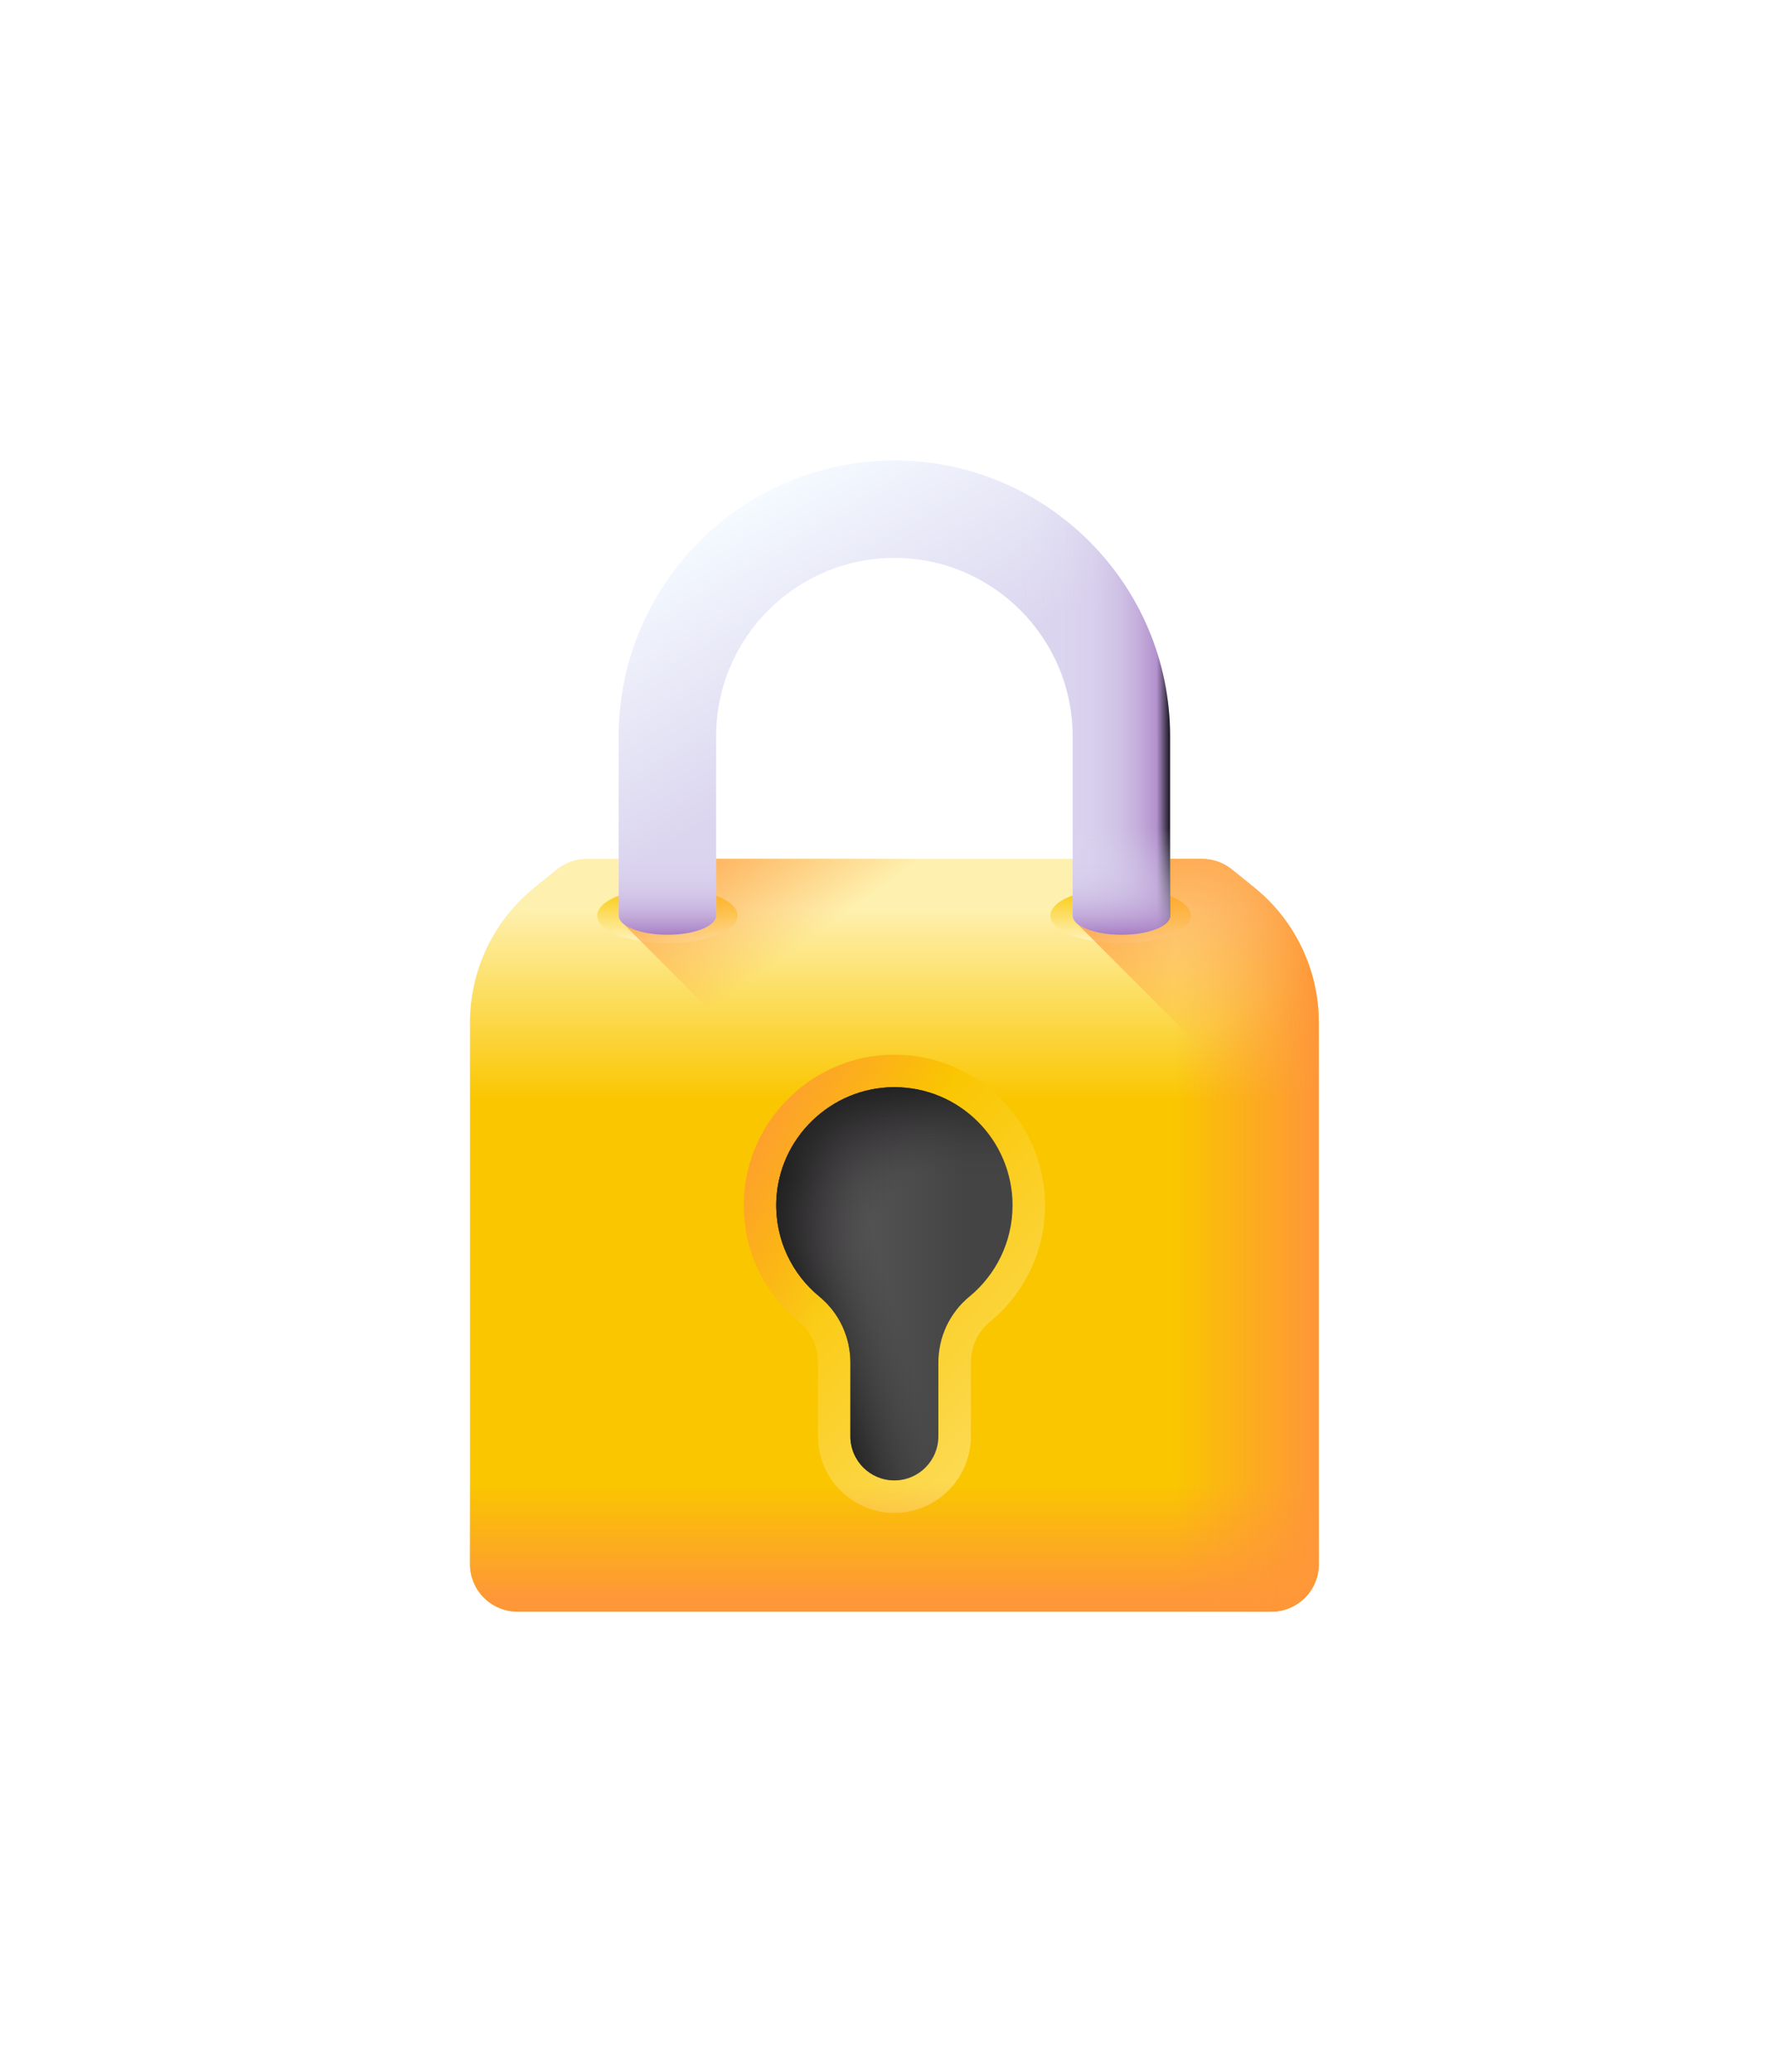 <svg fill="none" height="108" viewBox="0 0 93 108" width="93" xmlns="http://www.w3.org/2000/svg" xmlns:xlink="http://www.w3.org/1999/xlink"><filter id="a" color-interpolation-filters="sRGB" filterUnits="userSpaceOnUse" height="108" width="92.25" x=".5" y="0"><feFlood flood-opacity="0" result="BackgroundImageFix"/><feColorMatrix in="SourceAlpha" result="hardAlpha" type="matrix" values="0 0 0 0 0 0 0 0 0 0 0 0 0 0 0 0 0 0 127 0"/><feOffset dy="4"/><feGaussianBlur stdDeviation="12"/><feComposite in2="hardAlpha" operator="out"/><feColorMatrix type="matrix" values="0 0 0 0 1 0 0 0 0 0.165 0 0 0 0 0.675 0 0 0 0.4 0"/><feBlend in2="BackgroundImageFix" mode="normal" result="effect1_dropShadow_18966_215"/><feBlend in="SourceGraphic" in2="effect1_dropShadow_18966_215" mode="normal" result="shape"/></filter><linearGradient id="b"><stop offset="0" stop-color="#fef0ae"/><stop offset="1" stop-color="#fac600"/></linearGradient><linearGradient id="c" gradientUnits="userSpaceOnUse" x1="46.625" x2="46.625" xlink:href="#b" y1="43.38" y2="53.376"/><linearGradient id="d" gradientUnits="userSpaceOnUse" x1="34.793" x2="34.793" xlink:href="#b" y1="44.865" y2="42.153"/><linearGradient id="e" gradientUnits="userSpaceOnUse" x1="58.417" x2="58.417" xlink:href="#b" y1="44.865" y2="42.153"/><linearGradient id="f"><stop offset="0" stop-color="#fe9738" stop-opacity="0"/><stop offset="1" stop-color="#fe9738"/></linearGradient><linearGradient id="g" gradientUnits="userSpaceOnUse" x1="47.639" x2="42.168" xlink:href="#f" y1="41.065" y2="33.342"/><linearGradient id="h" gradientUnits="userSpaceOnUse" x1="66.123" x2="42.942" xlink:href="#b" y1="81.608" y2="58.427"/><linearGradient id="i" gradientUnits="userSpaceOnUse" x1="44.43" x2="36.626" xlink:href="#f" y1="61.311" y2="56.725"/><linearGradient id="j" gradientUnits="userSpaceOnUse" x1="46.625" x2="46.625" xlink:href="#f" y1="73.318" y2="79.271"/><linearGradient id="k" gradientUnits="userSpaceOnUse" x1="61.261" x2="68.582" xlink:href="#f" y1="60.38" y2="60.38"/><linearGradient id="l" gradientUnits="userSpaceOnUse" x1="64.626" x2="58.551" xlink:href="#f" y1="48.765" y2="39.352"/><linearGradient id="m" gradientUnits="userSpaceOnUse" x1="37.966" x2="44.885" y1="22.507" y2="34.199"><stop offset="0" stop-color="#f5fbff"/><stop offset="1" stop-color="#dbd5ef"/></linearGradient><linearGradient id="n" gradientUnits="userSpaceOnUse" x1="53.201" x2="60.972" y1="32.361" y2="32.361"><stop offset="0" stop-color="#dbd5ef" stop-opacity="0"/><stop offset=".285" stop-color="#d9d2ee" stop-opacity=".285"/><stop offset=".474" stop-color="#d4c9e9" stop-opacity=".474"/><stop offset=".635" stop-color="#cbbae2" stop-opacity=".635"/><stop offset=".779" stop-color="#bfa5d7" stop-opacity=".78"/><stop offset=".913" stop-color="#af8aca" stop-opacity=".913"/><stop offset="1" stop-color="#1a1722"/></linearGradient><linearGradient id="o"><stop offset="0" stop-color="#dbd5ef" stop-opacity="0"/><stop offset=".285" stop-color="#d9d2ee" stop-opacity=".285"/><stop offset=".474" stop-color="#d4c9e9" stop-opacity=".474"/><stop offset=".635" stop-color="#cbbae2" stop-opacity=".635"/><stop offset=".779" stop-color="#bfa5d7" stop-opacity=".78"/><stop offset=".913" stop-color="#af8aca" stop-opacity=".913"/><stop offset="1" stop-color="#a274bf"/></linearGradient><linearGradient id="p" gradientUnits="userSpaceOnUse" x1="34.833" x2="34.833" xlink:href="#o" y1="39.126" y2="44.866"/><linearGradient id="q" gradientUnits="userSpaceOnUse" x1="58.417" x2="58.417" xlink:href="#o" y1="39.126" y2="44.866"/><linearGradient id="r" gradientUnits="userSpaceOnUse" x1="42.715" x2="50.242" y1="62.91" y2="62.91"><stop offset="0" stop-color="#5a5a5a"/><stop offset="1" stop-color="#444"/></linearGradient><linearGradient id="s"><stop offset="0" stop-color="#433f43" stop-opacity="0"/><stop offset="1" stop-color="#1a1a1a"/></linearGradient><linearGradient id="t" gradientUnits="userSpaceOnUse" x1="46.348" x2="41.682" xlink:href="#s" y1="62.911" y2="64.279"/><linearGradient id="u" gradientUnits="userSpaceOnUse" x1="44.763" x2="40.017" xlink:href="#s" y1="60.836" y2="56.975"/><linearGradient id="v" gradientUnits="userSpaceOnUse" x1="46.625" x2="46.625" xlink:href="#s" y1="57.308" y2="51.98"/><g filter="url(#a)"><path d="m62.66 40.761h-32.069c-.567 0-1.117.194-1.559.551l-1.171.945c-1.05.848-1.896 1.919-2.478 3.136s-.883 2.549-.883 3.898v28.227c0 1.37 1.111 2.481 2.481 2.481h39.288c1.37 0 2.481-1.111 2.481-2.481v-28.227c0-1.349-.302-2.681-.883-3.898s-1.428-2.289-2.478-3.136l-1.171-.946c-.441-.356-.991-.551-1.559-.551z" fill="url(#c)"/><path d="m34.793 45.162c2.02 0 3.658-.646 3.658-1.442 0-.796-1.638-1.442-3.658-1.442s-3.658.646-3.658 1.442c0 .796 1.638 1.442 3.658 1.442z" fill="url(#d)"/><path d="m58.417 45.162c2.02 0 3.658-.646 3.658-1.442 0-.796-1.638-1.442-3.658-1.442s-3.658.646-3.658 1.442c0 .796 1.638 1.442 3.658 1.442z" fill="url(#e)"/><path d="m68.75 77.519v-28.228c0-1.349-.302-2.681-.883-3.898-.582-1.217-1.428-2.289-2.478-3.136l-1.171-.946c-.441-.356-.992-.551-1.559-.551h-26.762l-3.393 3.394 35.307 35.307c.572-.455.938-1.155.938-1.942z" fill="url(#g)"/><path d="m46.626 74.85c-2.198 0-3.986-1.788-3.986-3.986v-3.844c0-.833-.364-1.61-.999-2.132-1.905-1.566-2.949-3.879-2.863-6.344.07-2.028.92-3.929 2.391-5.354 1.47-1.424 3.397-2.212 5.426-2.22h.03c4.33 0 7.852 3.522 7.852 7.852 0 2.356-1.045 4.567-2.867 6.065-.635.522-.999 1.299-.999 2.133v3.844c0 2.198-1.788 3.986-3.986 3.986z" fill="url(#h)"/><path d="m46.626 74.85c-2.198 0-3.986-1.788-3.986-3.986v-3.844c0-.833-.364-1.61-.999-2.132-1.905-1.566-2.949-3.879-2.863-6.344.07-2.028.92-3.929 2.391-5.354 1.47-1.424 3.397-2.212 5.426-2.22h.03c4.33 0 7.852 3.522 7.852 7.852 0 2.356-1.045 4.567-2.867 6.065-.635.522-.999 1.299-.999 2.133v3.844c0 2.198-1.788 3.986-3.986 3.986z" fill="url(#i)"/><path d="m24.5 50.878v26.641c0 1.37 1.111 2.481 2.481 2.481h39.288c1.37 0 2.481-1.111 2.481-2.481v-26.641z" fill="url(#j)"/><path d="m65.389 42.257-1.171-.946c-.441-.356-.991-.551-1.559-.551h-15.234v39.239h18.843c1.37 0 2.481-1.111 2.481-2.481v-28.228c0-1.349-.302-2.681-.883-3.898-.582-1.217-1.428-2.289-2.478-3.136z" fill="url(#k)"/><path d="m65.389 42.257-1.171-.946c-.441-.356-.992-.551-1.559-.551h-3.193l-3.349 3.349 12.633 12.633v-7.451c0-1.349-.302-2.681-.883-3.898-.582-1.217-1.428-2.289-2.478-3.136z" fill="url(#l)"/><path d="m60.996 34.371v9.349c0 .553-1.137 1.001-2.539 1.001-1.402 0-2.539-.448-2.539-1.001v-9.349c0-5.125-4.169-9.293-9.293-9.293-5.124 0-9.293 4.168-9.293 9.293v9.349c0 .553-1.137 1.001-2.539 1.001-1.403 0-2.539-.448-2.539-1.001v-9.349c0-7.925 6.446-14.371 14.371-14.371s14.371 6.446 14.371 14.371z" fill="url(#m)"/><path d="m46.625 20c-.205 0-.408.005-.611.014v5.087c.203-.014.407-.021.611-.022 5.124 0 9.293 4.168 9.293 9.293v9.349c0 .553 1.138 1.001 2.539 1.001 1.403 0 2.539-.448 2.539-1.001v-9.349c0-7.925-6.446-14.371-14.371-14.371z" fill="url(#n)"/><path d="m34.793 44.721c1.402 0 2.539-.448 2.539-1.001v-9.349c0-.406.029-.806.08-1.199h-5.108c-.033.395-.05.795-.05 1.199v9.349c0 .553 1.137 1.001 2.539 1.001z" fill="url(#p)"/><path d="m55.918 34.371v9.349c0 .553 1.138 1.001 2.539 1.001 1.403 0 2.539-.448 2.539-1.001v-9.349c0-.404-.018-.803-.05-1.199h-5.108c.051.393.08.792.08 1.199z" fill="url(#q)"/><path d="m52.784 58.822c0-3.409-2.77-6.172-6.183-6.159-3.285.012-6.017 2.656-6.132 5.939-.07 2.006.82 3.806 2.246 4.978 1.028.845 1.616 2.11 1.616 3.44v3.844c0 1.266 1.027 2.293 2.293 2.293 1.266 0 2.293-1.027 2.293-2.293v-3.844c0-1.33.589-2.595 1.617-3.44 1.373-1.129 2.249-2.841 2.249-4.757z" fill="url(#r)"/><path d="m52.784 58.822c0-3.409-2.77-6.172-6.183-6.159-3.285.012-6.017 2.656-6.132 5.939-.07 2.006.82 3.806 2.246 4.978 1.028.845 1.616 2.11 1.616 3.44v3.844c0 1.266 1.027 2.293 2.293 2.293 1.266 0 2.293-1.027 2.293-2.293v-3.844c0-1.33.589-2.595 1.617-3.44 1.373-1.129 2.249-2.841 2.249-4.757z" fill="url(#t)"/><path d="m52.784 58.822c0-3.409-2.77-6.172-6.183-6.159-3.285.012-6.017 2.656-6.132 5.939-.07 2.006.82 3.806 2.246 4.978 1.028.845 1.616 2.11 1.616 3.44v3.844c0 1.266 1.027 2.293 2.293 2.293 1.266 0 2.293-1.027 2.293-2.293v-3.844c0-1.33.589-2.595 1.617-3.44 1.373-1.129 2.249-2.841 2.249-4.757z" fill="url(#u)"/><path d="m52.784 58.822c0-3.409-2.77-6.172-6.183-6.159-3.285.012-6.017 2.656-6.132 5.939-.07 2.006.82 3.806 2.246 4.978 1.028.845 1.616 2.11 1.616 3.44v3.844c0 1.266 1.027 2.293 2.293 2.293 1.266 0 2.293-1.027 2.293-2.293v-3.844c0-1.33.589-2.595 1.617-3.44 1.373-1.129 2.249-2.841 2.249-4.757z" fill="url(#v)"/></g></svg>